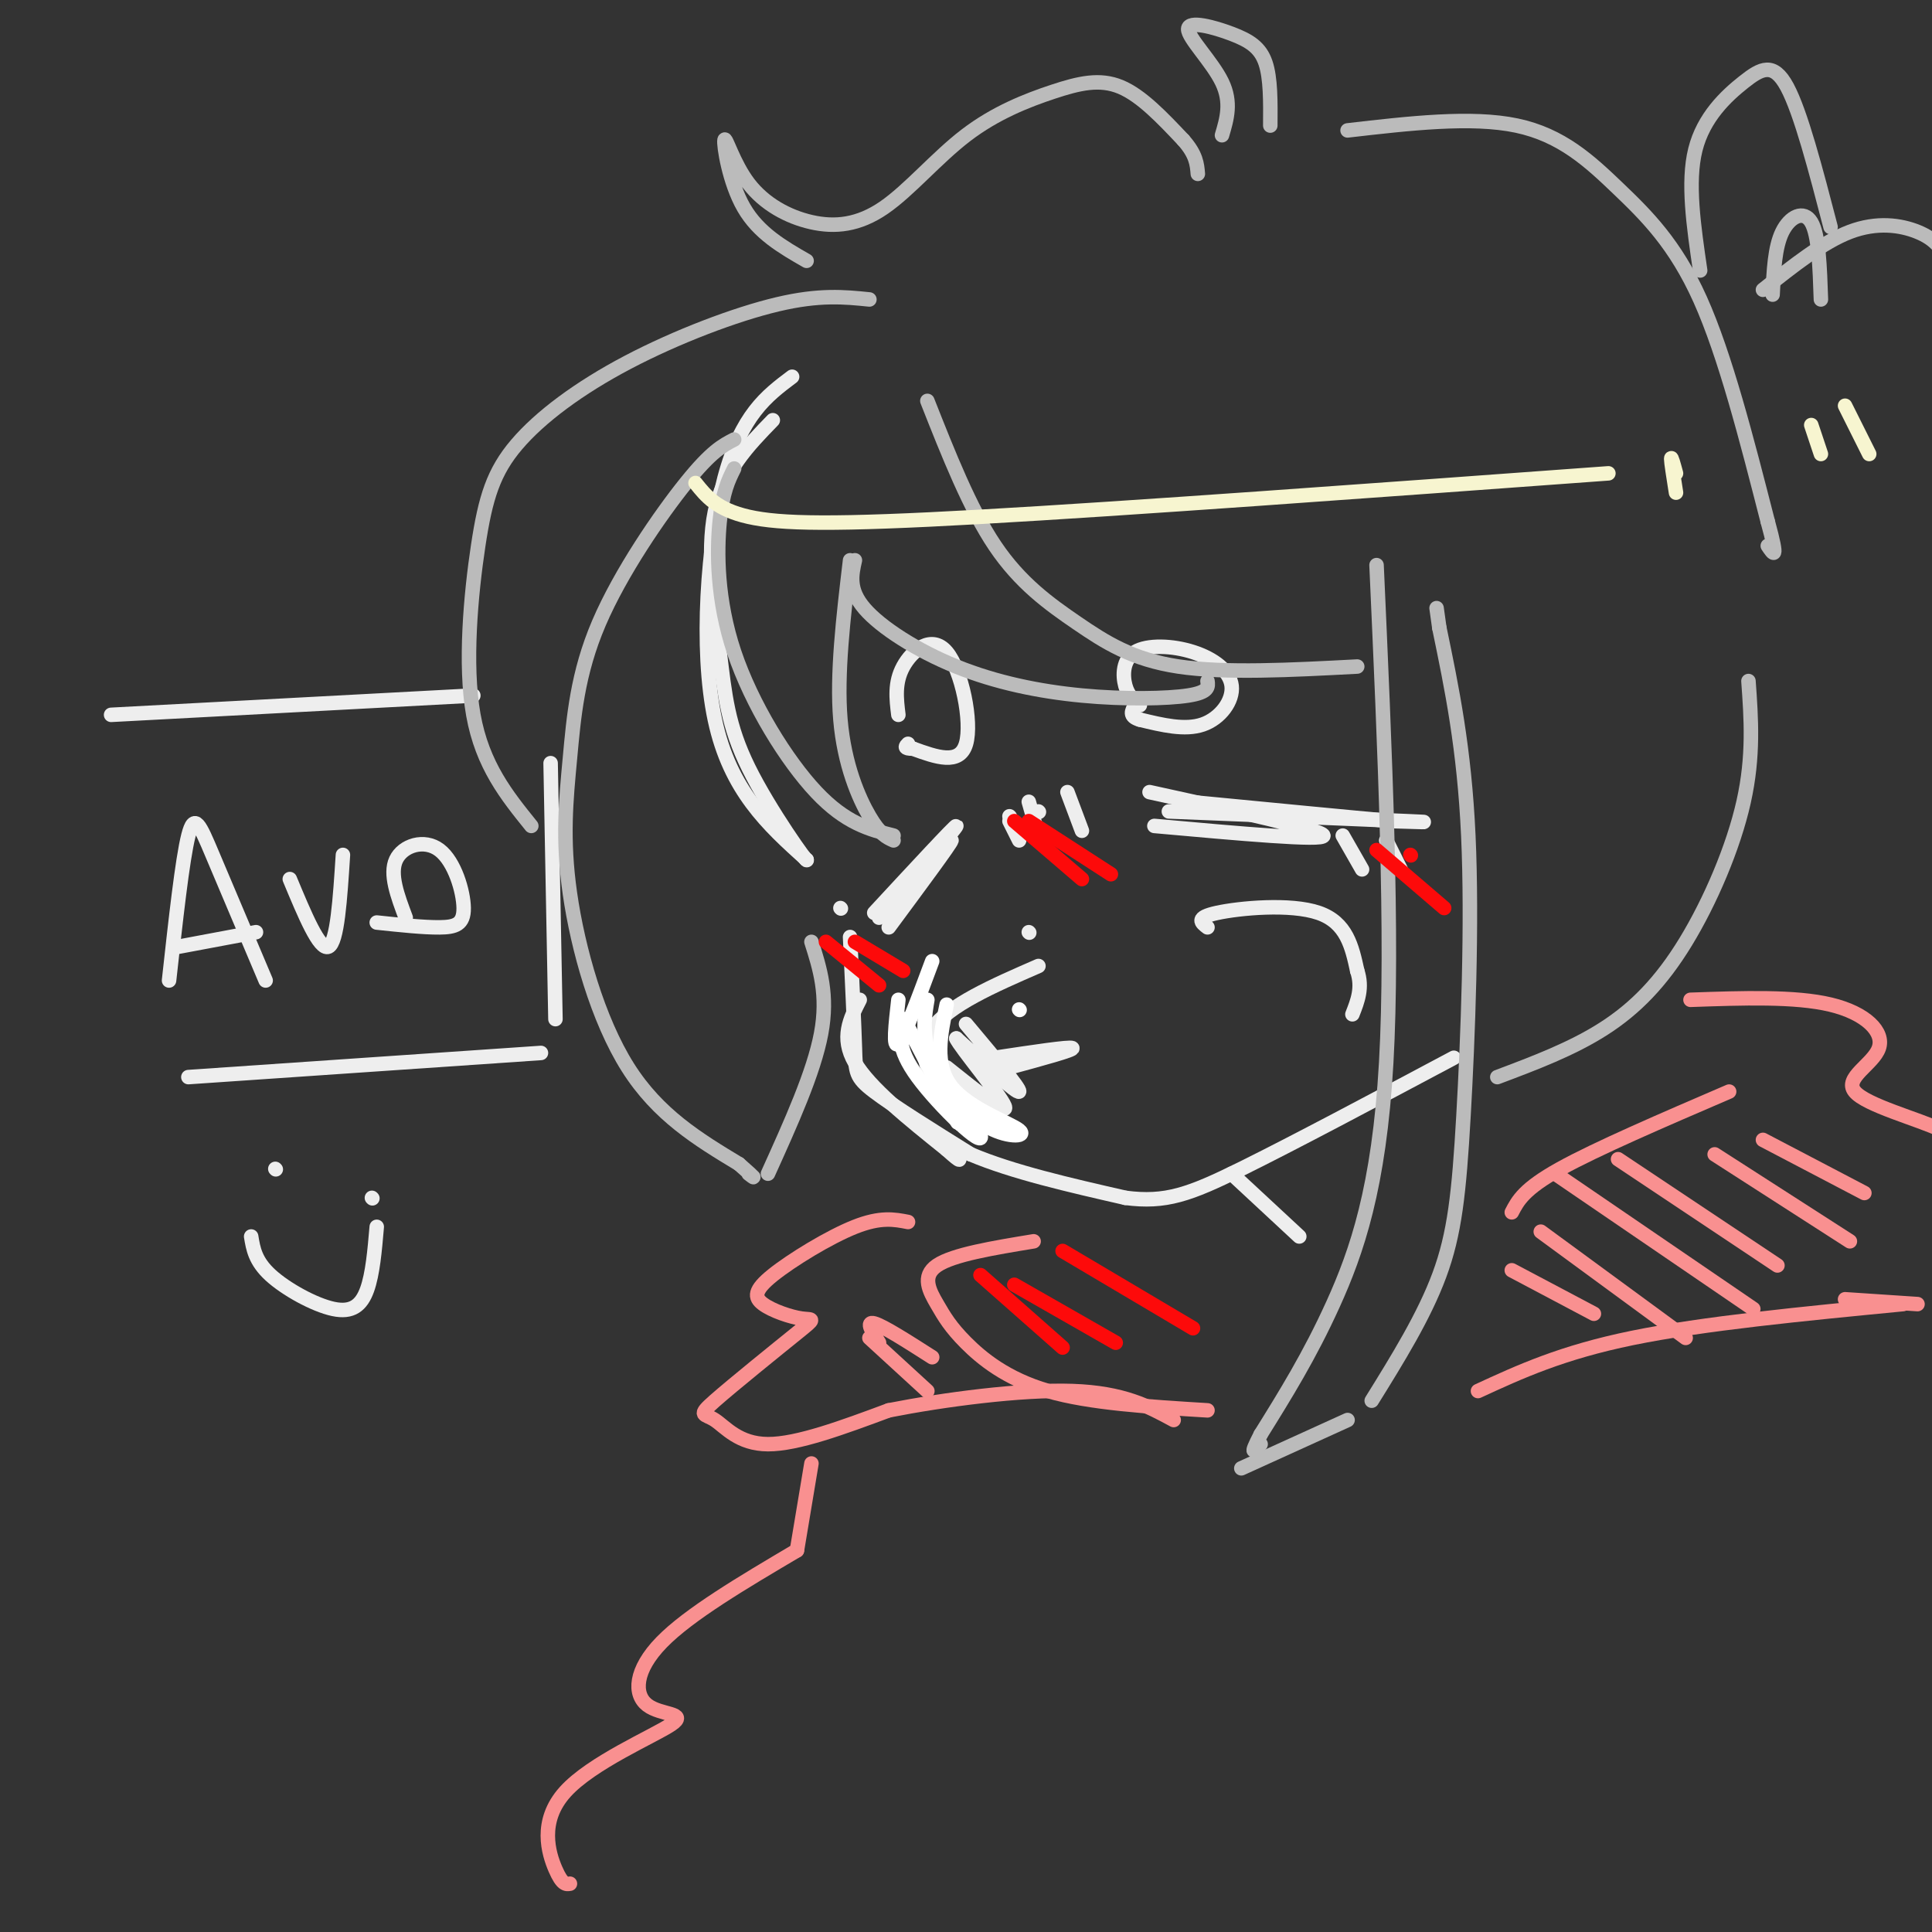 <svg viewBox='0 0 400 400' version='1.1' xmlns='http://www.w3.org/2000/svg' xmlns:xlink='http://www.w3.org/1999/xlink'><rect x="0" y="0" width="400" height="400" fill="#333333" stroke="none"/><g fill='none' stroke='#EEEEEE' stroke-width='3' stroke-linecap='round' stroke-linejoin='round'><path d='M164,78c-5.267,3.956 -10.533,7.911 -14,21c-3.467,13.089 -5.133,35.311 -2,50c3.133,14.689 11.067,21.844 19,29'/><path d='M167,178c0.531,1.236 -7.641,-10.174 -12,-19c-4.359,-8.826 -4.904,-15.069 -6,-24c-1.096,-8.931 -2.742,-20.552 -1,-29c1.742,-8.448 6.871,-13.724 12,-19'/><path d='M174,188c0.000,0.000 0.100,0.100 0.1,0.1'/><path d='M176,194c0.422,9.000 0.844,18.000 1,23c0.156,5.000 0.044,6.000 4,9c3.956,3.000 11.978,8.000 20,13'/><path d='M201,239c8.667,3.667 20.333,6.333 32,9'/><path d='M233,248c8.356,1.089 13.244,-0.689 24,-6c10.756,-5.311 27.378,-14.156 44,-23'/><path d='M178,207c-2.000,3.917 -4.000,7.833 -1,13c3.000,5.167 11.000,11.583 19,18'/><path d='M196,238c3.500,3.167 2.750,2.083 2,1'/><path d='M209,233c-4.667,-1.267 -9.333,-2.533 -13,-6c-3.667,-3.467 -6.333,-9.133 -3,-14c3.333,-4.867 12.667,-8.933 22,-13'/><path d='M250,192c-1.311,-1.000 -2.622,-2.000 2,-3c4.622,-1.000 15.178,-2.000 21,0c5.822,2.000 6.911,7.000 8,12'/><path d='M281,201c1.167,3.500 0.083,6.250 -1,9'/><path d='M200,212c5.667,6.750 11.333,13.500 11,14c-0.333,0.500 -6.667,-5.250 -13,-11'/><path d='M198,215c0.733,1.756 9.067,11.644 10,14c0.933,2.356 -5.533,-2.822 -12,-8'/><path d='M209,221c6.750,-1.833 13.500,-3.667 13,-4c-0.500,-0.333 -8.250,0.833 -16,2'/><path d='M242,168c20.667,0.833 41.333,1.667 49,2c7.667,0.333 2.333,0.167 -3,0'/><path d='M288,170c-7.500,-0.667 -24.750,-2.333 -42,-4'/><path d='M236,146c-1.203,-0.937 -2.405,-1.874 -3,-4c-0.595,-2.126 -0.582,-5.440 2,-7c2.582,-1.560 7.733,-1.367 12,0c4.267,1.367 7.649,3.906 8,7c0.351,3.094 -2.328,6.741 -6,8c-3.672,1.259 -8.336,0.129 -13,-1'/><path d='M236,149c-2.333,-0.667 -1.667,-1.833 -1,-3'/><path d='M209,169c0.000,0.000 0.100,0.100 0.1,0.1'/><path d='M215,168c0.000,0.000 0.100,0.100 0.1,0.1'/><path d='M209,170c0.000,0.000 2.000,4.000 2,4'/><path d='M213,166c0.000,0.000 2.000,7.000 2,7'/><path d='M278,173c0.000,0.000 4.000,7.000 4,7'/><path d='M287,174c0.000,0.000 3.000,6.000 3,6'/><path d='M221,164c0.000,0.000 3.000,8.000 3,8'/><path d='M181,189c8.417,-9.083 16.833,-18.167 17,-18c0.167,0.167 -7.917,9.583 -16,19'/><path d='M186,148c-0.411,-3.327 -0.821,-6.655 1,-10c1.821,-3.345 5.875,-6.708 9,-3c3.125,3.708 5.321,14.488 4,19c-1.321,4.512 -6.161,2.756 -11,1'/><path d='M189,155c-2.000,0.000 -1.500,-0.500 -1,-1'/><path d='M213,193c0.000,0.000 0.100,0.100 0.1,0.1'/><path d='M255,243c0.000,0.000 14.000,13.000 14,13'/><path d='M238,164c17.917,3.917 35.833,7.833 36,9c0.167,1.167 -17.417,-0.417 -35,-2'/><path d='M35,203c1.378,-12.533 2.756,-25.067 4,-30c1.244,-4.933 2.356,-2.267 5,4c2.644,6.267 6.822,16.133 11,26'/><path d='M37,196c0.000,0.000 16.000,-3.000 16,-3'/><path d='M60,182c3.083,7.417 6.167,14.833 8,14c1.833,-0.833 2.417,-9.917 3,-19'/><path d='M84,190c-1.694,-4.515 -3.388,-9.030 -2,-12c1.388,-2.970 5.856,-4.394 9,-2c3.144,2.394 4.962,8.606 5,12c0.038,3.394 -1.703,3.970 -5,4c-3.297,0.030 -8.148,-0.485 -13,-1'/><path d='M23,148c0.000,0.000 75.000,-4.000 75,-4'/><path d='M114,158c0.000,0.000 1.000,53.000 1,53'/><path d='M112,218c0.000,0.000 -73.000,5.000 -73,5'/><path d='M52,256c0.417,2.548 0.833,5.095 4,8c3.167,2.905 9.083,6.167 13,7c3.917,0.833 5.833,-0.762 7,-4c1.167,-3.238 1.583,-8.119 2,-13'/><path d='M77,248c0.000,0.000 0.100,0.100 0.1,0.1'/><path d='M57,242c0.000,0.000 0.100,0.100 0.1,0.1'/><path d='M184,192c6.417,-8.667 12.833,-17.333 13,-18c0.167,-0.667 -5.917,6.667 -12,14'/></g>
<g fill='none' stroke='#BBBBBB' stroke-width='3' stroke-linecap='round' stroke-linejoin='round'><path d='M285,117c1.733,38.533 3.467,77.067 2,103c-1.467,25.933 -6.133,39.267 -11,50c-4.867,10.733 -9.933,18.867 -15,27'/><path d='M261,297c-2.500,4.833 -1.250,3.417 0,2'/><path d='M257,304c0.000,0.000 22.000,-10.000 22,-10'/><path d='M284,290c5.417,-8.726 10.833,-17.452 14,-26c3.167,-8.548 4.083,-16.917 5,-33c0.917,-16.083 1.833,-39.881 1,-58c-0.833,-18.119 -3.417,-30.560 -6,-43'/><path d='M298,130c-1.000,-7.167 -0.500,-3.583 0,0'/><path d='M281,138c-13.685,0.720 -27.369,1.440 -37,0c-9.631,-1.440 -15.208,-5.042 -21,-9c-5.792,-3.958 -11.798,-8.274 -17,-16c-5.202,-7.726 -9.601,-18.863 -14,-30'/><path d='M152,91c-2.354,1.210 -4.709,2.421 -10,9c-5.291,6.579 -13.520,18.528 -18,29c-4.480,10.472 -5.211,19.467 -6,28c-0.789,8.533 -1.635,16.605 0,28c1.635,11.395 5.753,26.113 12,36c6.247,9.887 14.624,14.944 23,20'/><path d='M153,241c4.167,3.667 3.083,2.833 2,2'/><path d='M159,243c4.750,-10.500 9.500,-21.000 11,-29c1.500,-8.000 -0.250,-13.500 -2,-19'/><path d='M152,97c-1.196,2.405 -2.393,4.810 -3,11c-0.607,6.190 -0.625,16.167 3,27c3.625,10.833 10.893,22.524 17,29c6.107,6.476 11.054,7.738 16,9'/><path d='M185,174c-1.400,-0.622 -2.800,-1.244 -5,-5c-2.200,-3.756 -5.200,-10.644 -6,-20c-0.800,-9.356 0.600,-21.178 2,-33'/><path d='M177,116c-0.687,3.045 -1.375,6.089 2,10c3.375,3.911 10.812,8.687 19,12c8.188,3.313 17.128,5.161 26,6c8.872,0.839 17.678,0.668 22,0c4.322,-0.668 4.161,-1.834 4,-3'/><path d='M180,62c-5.160,-0.526 -10.320,-1.052 -19,1c-8.680,2.052 -20.881,6.682 -31,12c-10.119,5.318 -18.156,11.322 -23,17c-4.844,5.678 -6.497,11.029 -8,21c-1.503,9.971 -2.858,24.563 -1,35c1.858,10.437 6.929,16.718 12,23'/><path d='M167,54c-4.970,-2.855 -9.941,-5.709 -13,-11c-3.059,-5.291 -4.208,-13.017 -4,-14c0.208,-0.983 1.771,4.779 5,9c3.229,4.221 8.122,6.902 13,8c4.878,1.098 9.741,0.612 15,-3c5.259,-3.612 10.915,-10.350 17,-15c6.085,-4.650 12.600,-7.214 18,-9c5.400,-1.786 9.686,-2.796 14,-1c4.314,1.796 8.657,6.398 13,11'/><path d='M245,29c2.667,3.000 2.833,5.000 3,7'/><path d='M253,28c1.011,-3.400 2.022,-6.801 0,-11c-2.022,-4.199 -7.078,-9.198 -7,-11c0.078,-1.802 5.290,-0.408 9,1c3.710,1.408 5.917,2.831 7,6c1.083,3.169 1.041,8.085 1,13'/><path d='M279,27c12.839,-1.482 25.679,-2.964 35,-1c9.321,1.964 15.125,7.375 21,13c5.875,5.625 11.821,11.464 17,23c5.179,11.536 9.589,28.768 14,46'/><path d='M366,108c2.333,8.500 1.167,6.750 0,5'/><path d='M362,141c0.560,7.762 1.119,15.524 -1,25c-2.119,9.476 -6.917,20.667 -12,29c-5.083,8.333 -10.452,13.810 -17,18c-6.548,4.190 -14.274,7.095 -22,10'/><path d='M352,56c-1.339,-9.125 -2.679,-18.250 -1,-25c1.679,-6.750 6.375,-11.125 10,-14c3.625,-2.875 6.179,-4.250 9,1c2.821,5.250 5.911,17.125 9,29'/><path d='M367,61c0.222,-4.911 0.444,-9.822 2,-13c1.556,-3.178 4.444,-4.622 6,-2c1.556,2.622 1.778,9.311 2,16'/><path d='M365,60c6.214,-4.940 12.429,-9.881 18,-12c5.571,-2.119 10.500,-1.417 14,0c3.500,1.417 5.571,3.548 7,8c1.429,4.452 2.214,11.226 3,18'/></g>
<g fill='none' stroke='#F99090' stroke-width='3' stroke-linecap='round' stroke-linejoin='round'><path d='M313,251c1.250,-2.417 2.500,-4.833 10,-9c7.500,-4.167 21.250,-10.083 35,-16'/><path d='M350,207c10.834,-0.378 21.668,-0.756 29,1c7.332,1.756 11.161,5.646 10,9c-1.161,3.354 -7.313,6.172 -5,9c2.313,2.828 13.089,5.665 18,8c4.911,2.335 3.955,4.167 3,6'/><path d='M405,240c0.500,1.000 0.250,0.500 0,0'/><path d='M397,270c0.000,0.000 -15.000,-1.000 -15,-1'/><path d='M306,288c8.667,-4.000 17.333,-8.000 32,-11c14.667,-3.000 35.333,-5.000 56,-7'/><path d='M313,263c0.000,0.000 17.000,9.000 17,9'/><path d='M319,255c0.000,0.000 30.000,22.000 30,22'/><path d='M322,243c0.000,0.000 41.000,28.000 41,28'/><path d='M335,240c0.000,0.000 33.000,22.000 33,22'/><path d='M355,239c0.000,0.000 28.000,18.000 28,18'/><path d='M365,236c0.000,0.000 21.000,11.000 21,11'/><path d='M250,292c-12.172,-0.745 -24.344,-1.490 -33,-4c-8.656,-2.510 -13.794,-6.786 -17,-10c-3.206,-3.214 -4.478,-5.365 -6,-8c-1.522,-2.635 -3.292,-5.753 0,-8c3.292,-2.247 11.646,-3.624 20,-5'/><path d='M188,253c-2.842,-0.553 -5.684,-1.107 -11,1c-5.316,2.107 -13.105,6.874 -17,10c-3.895,3.126 -3.896,4.611 -2,6c1.896,1.389 5.689,2.683 8,3c2.311,0.317 3.138,-0.343 -1,3c-4.138,3.343 -13.243,10.690 -17,14c-3.757,3.310 -2.165,2.583 0,4c2.165,1.417 4.904,4.976 11,5c6.096,0.024 15.548,-3.488 25,-7'/><path d='M184,292c11.400,-2.244 27.400,-4.356 38,-4c10.600,0.356 15.800,3.178 21,6'/><path d='M180,277c0.000,0.000 12.000,11.000 12,11'/><path d='M182,278c-1.417,-2.250 -2.833,-4.500 -1,-4c1.833,0.500 6.917,3.750 12,7'/><path d='M168,303c0.000,0.000 -3.000,18.000 -3,18'/><path d='M165,321c-11.170,6.599 -22.339,13.197 -28,19c-5.661,5.803 -5.812,10.809 -3,13c2.812,2.191 8.589,1.567 5,4c-3.589,2.433 -16.543,7.924 -22,14c-5.457,6.076 -3.416,12.736 -2,16c1.416,3.264 2.208,3.132 3,3'/></g>
<g fill='none' stroke='#FD0A0A' stroke-width='3' stroke-linecap='round' stroke-linejoin='round'><path d='M203,264c0.000,0.000 17.000,15.000 17,15'/><path d='M210,266c0.000,0.000 21.000,12.000 21,12'/><path d='M220,259c0.000,0.000 27.000,16.000 27,16'/><path d='M171,195c0.000,0.000 11.000,9.000 11,9'/><path d='M177,195c0.000,0.000 10.000,6.000 10,6'/><path d='M285,176c0.000,0.000 14.000,12.000 14,12'/><path d='M292,177c0.000,0.000 0.100,0.100 0.1,0.1'/><path d='M210,170c0.000,0.000 14.000,12.000 14,12'/><path d='M213,170c0.000,0.000 17.000,11.000 17,11'/></g>
<g fill='none' stroke='#FFFFFF' stroke-width='3' stroke-linecap='round' stroke-linejoin='round'><path d='M196,208c-1.304,6.214 -2.607,12.429 1,17c3.607,4.571 12.125,7.500 14,9c1.875,1.500 -2.893,1.571 -7,-1c-4.107,-2.571 -7.554,-7.786 -11,-13'/><path d='M193,220c-4.228,-5.370 -9.298,-12.295 -6,-8c3.298,4.295 14.965,19.810 16,23c1.035,3.190 -8.561,-5.946 -13,-12c-4.439,-6.054 -3.719,-9.027 -3,-12'/><path d='M187,211c2.244,3.467 9.356,18.133 11,21c1.644,2.867 -2.178,-6.067 -6,-15'/><path d='M192,217c-1.000,-4.167 -0.500,-7.083 0,-10'/><path d='M211,209c0.000,0.000 0.100,0.100 0.1,0.1'/><path d='M186,207c-0.583,5.167 -1.167,10.333 0,9c1.167,-1.333 4.083,-9.167 7,-17'/></g>
<g fill='none' stroke='#F7F5D0' stroke-width='3' stroke-linecap='round' stroke-linejoin='round'><path d='M144,100c2.200,2.756 4.400,5.511 11,7c6.600,1.489 17.600,1.711 48,0c30.400,-1.711 80.200,-5.356 130,-9'/><path d='M347,98c-0.500,-1.833 -1.000,-3.667 -1,-3c0.000,0.667 0.500,3.833 1,7'/><path d='M375,88c0.000,0.000 2.000,6.000 2,6'/><path d='M382,84c0.000,0.000 5.000,10.000 5,10'/></g>
</svg>